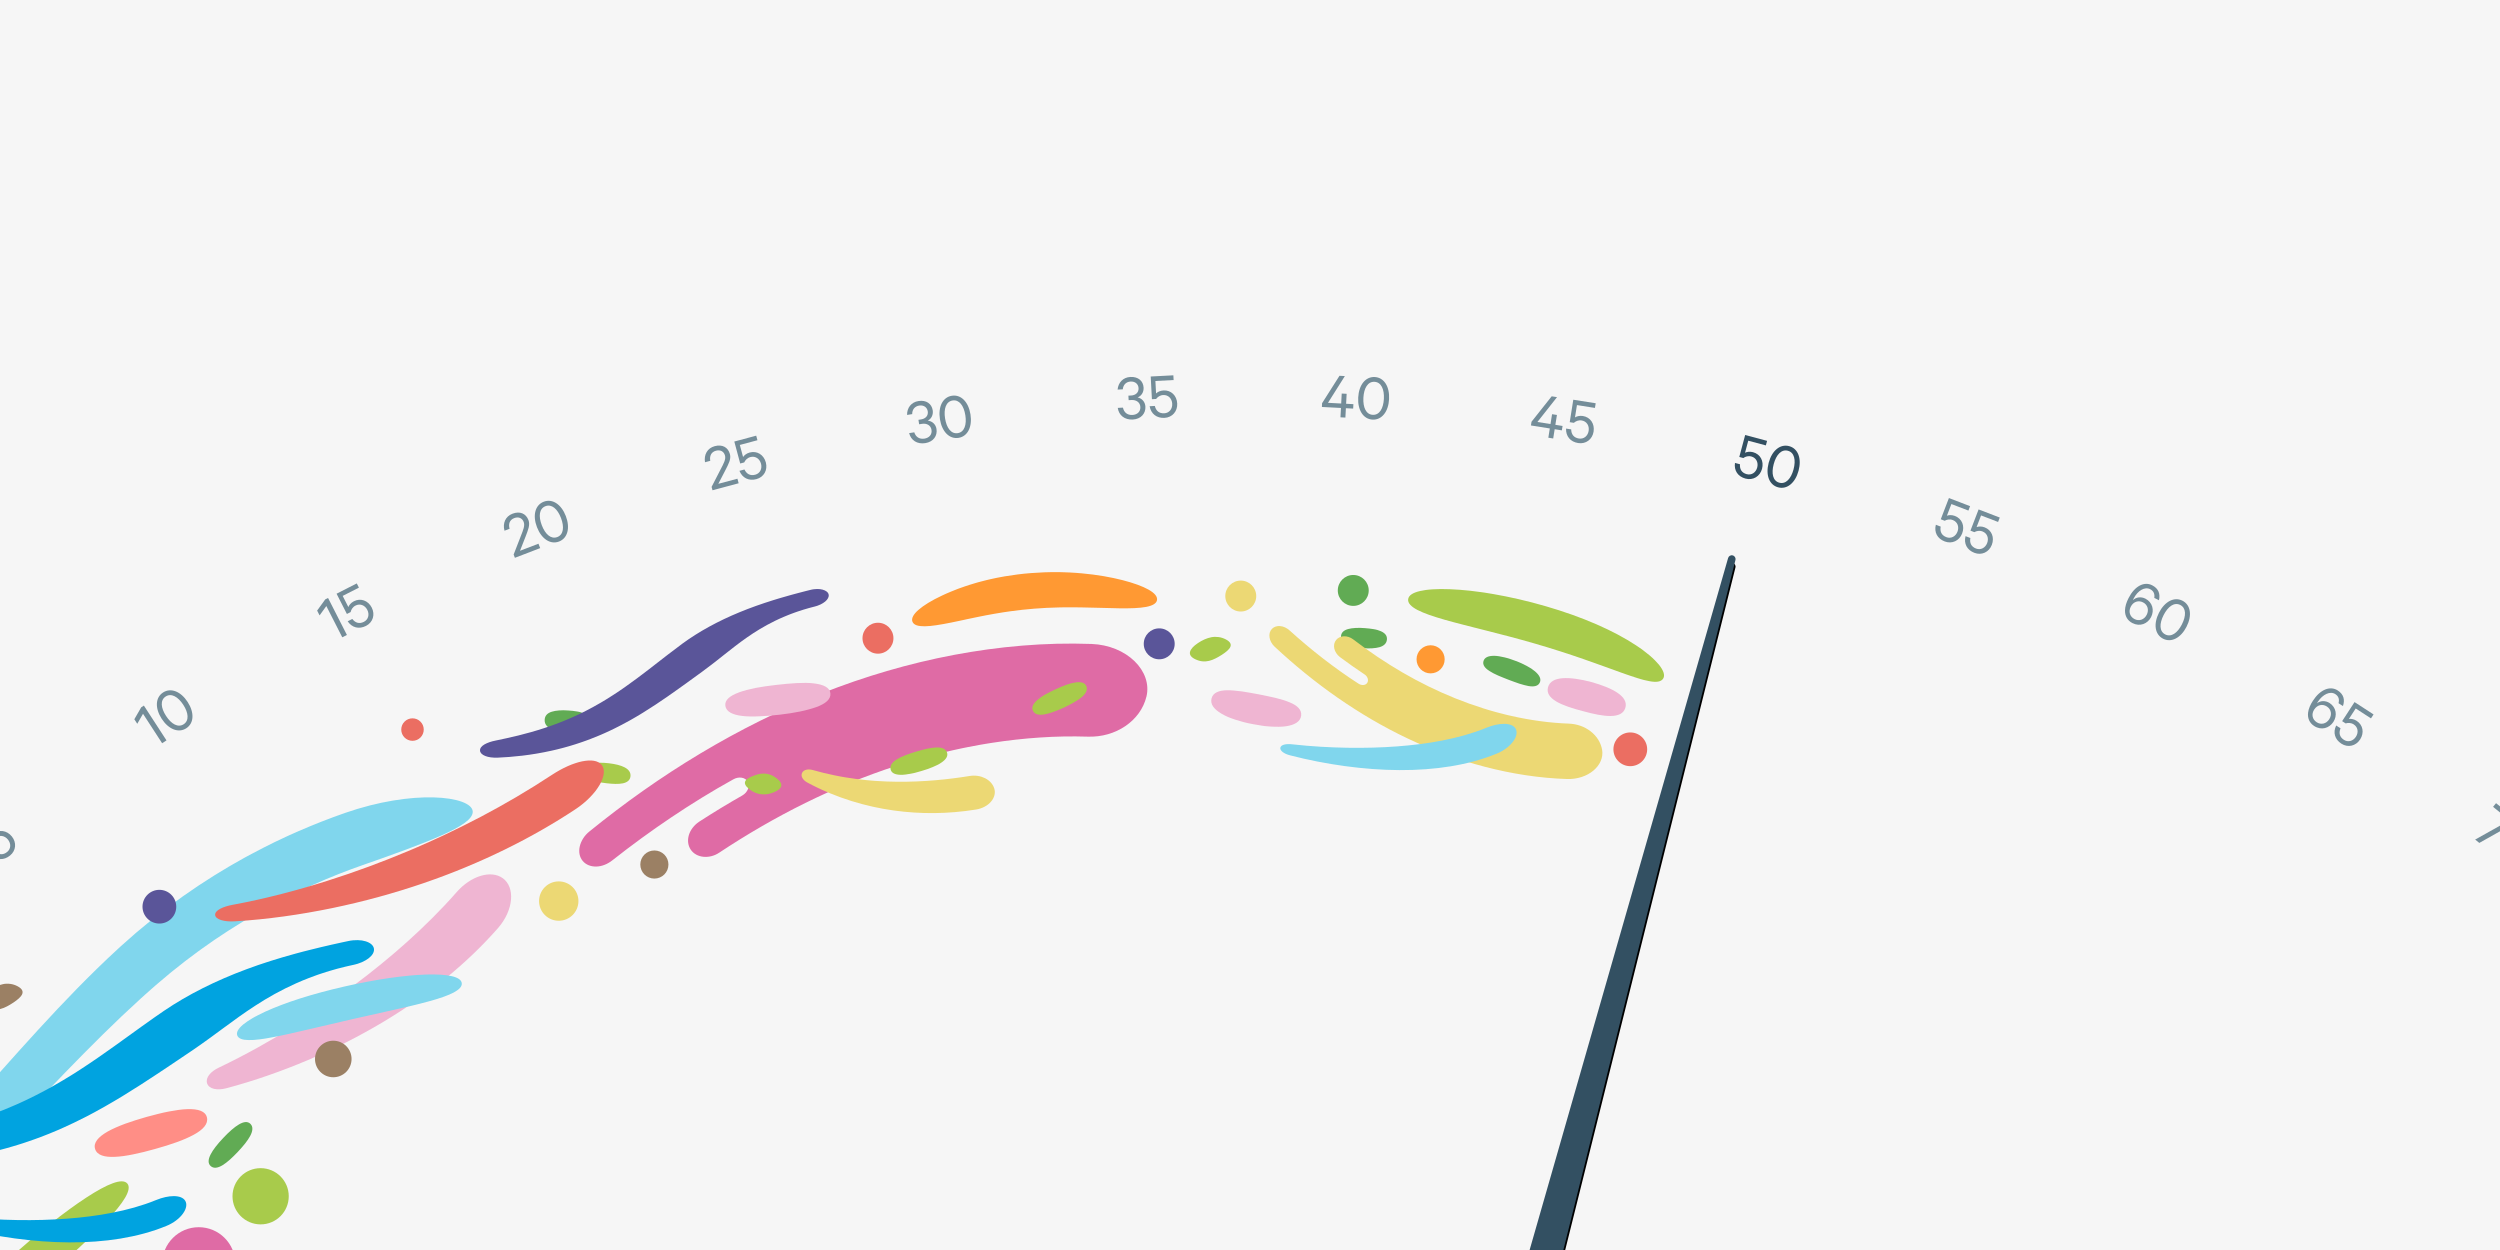<?xml version="1.0" encoding="UTF-8"?>
<svg width="2000px" height="1000px" viewBox="0 0 2000 1000" version="1.1" xmlns="http://www.w3.org/2000/svg" xmlns:xlink="http://www.w3.org/1999/xlink">
    <!-- Generator: Sketch 52.6 (67491) - http://www.bohemiancoding.com/sketch -->
    <title>test</title>
    <desc>Created with Sketch.</desc>
    <defs>
        <rect id="path-1" x="0" y="0" width="3690" height="1282"></rect>
        <path d="M1848.19,724.323 C1846.58,723.891 1844.937,724.825 1844.487,726.419 L1602,1571.736 C1613.878,1574.795 1625.733,1577.926 1637.55,1581.171 L1850.355,727.991 C1850.755,726.383 1849.793,724.75 1848.19,724.323" id="path-3"></path>
        <filter x="-15.7%" y="-3.9%" width="131.4%" height="109.1%" filterUnits="objectBoundingBox" id="filter-4">
            <feOffset dx="0" dy="6" in="SourceAlpha" result="shadowOffsetOuter1"></feOffset>
            <feGaussianBlur stdDeviation="12" in="shadowOffsetOuter1" result="shadowBlurOuter1"></feGaussianBlur>
            <feColorMatrix values="0 0 0 0 0.2   0 0 0 0 0.314   0 0 0 0 0.384  0 0 0 0.33 0" type="matrix" in="shadowBlurOuter1"></feColorMatrix>
        </filter>
    </defs>
    <g id="test" stroke="none" stroke-width="1" fill="none" fill-rule="evenodd">
        <rect fill="#FFFFFF" x="0" y="0" width="2000" height="1000"></rect>
        <g id="Group-8" transform="translate(-462, -280)">
            <g>
                <mask id="mask-2" fill="white">
                    <use xlink:href="#path-1"></use>
                </mask>
                <use id="Rectangle-4" fill="#F6F6F6" fill-rule="nonzero" xlink:href="#path-1"></use>
                <g id="Group-4" mask="url(#mask-2)">
                    <g transform="translate(132.75, 579.524)" id="Group-316">
                        <g>
                            <polygon id="Fill-7" fill="#748D99" points="1391.637 22.731 1402.205 23.284 1402.624 15.306 1406.566 15.513 1406.147 23.491 1411.97 23.797 1411.781 27.355 1405.958 27.049 1405.567 34.543 1401.625 34.336 1402.021 26.842 1386.759 26.044 1386.917 23.023 1400.831 1.103 1405.142 1.328"></polygon>
                            <path d="M1419.964,18.702 C1419.559,26.412 1422.077,32.055 1427.47,32.338 C1432.809,32.617 1435.955,27.271 1436.36,19.561 C1436.765,11.851 1434.193,6.203 1428.854,5.922 C1423.463,5.641 1420.369,10.992 1419.964,18.702 M1415.811,18.483 C1416.339,8.403 1421.665,1.707 1429.056,2.096 C1436.443,2.483 1441.04,9.696 1440.513,19.779 C1439.985,29.857 1434.659,36.553 1427.268,36.166 C1419.881,35.779 1415.284,28.564 1415.811,18.483" id="Fill-9" fill="#748D99"></path>
                            <polygon id="Fill-15" fill="#748D99" points="1559.196 38.064 1569.65 39.719 1570.898 31.829 1574.798 32.443 1573.544 40.336 1579.307 41.249 1578.746 44.766 1572.986 43.855 1571.812 51.266 1567.919 50.65 1569.092 43.239 1553.996 40.848 1554.471 37.864 1570.599 17.516 1574.867 18.191"></polygon>
                            <path d="M1588.336,38.743 L1585.031,38.219 L1587.879,20.251 L1605.801,23.089 L1605.207,26.82 L1590.807,24.54 L1589.241,34.404 C1590.525,33.568 1592.881,32.848 1595.547,33.271 C1601.573,34.227 1605.114,39.487 1604.122,45.778 C1603.141,51.963 1597.977,55.901 1591.79,54.921 C1585.546,53.933 1581.872,49.525 1582.092,43.329 L1586.196,43.979 C1586.28,47.928 1588.257,50.645 1592.366,51.295 C1596.308,51.92 1599.521,49.257 1600.171,45.153 C1600.821,41.048 1598.598,37.47 1594.598,36.838 C1591.988,36.424 1589.799,37.443 1588.336,38.743" id="Fill-17" fill="#748D99"></path>
                            <path d="M1723.916,66.903 L1720.683,66.037 L1725.388,48.465 L1742.918,53.159 L1741.939,56.809 L1727.854,53.035 L1725.271,62.684 C1726.628,61.986 1729.049,61.516 1731.654,62.216 C1737.549,63.792 1740.524,69.395 1738.874,75.549 C1737.254,81.596 1731.708,84.975 1725.656,83.353 C1719.554,81.718 1716.359,76.95 1717.223,70.812 L1721.237,71.887 C1720.91,75.823 1722.589,78.731 1726.605,79.808 C1730.464,80.841 1733.936,78.529 1735.013,74.514 C1736.089,70.499 1734.253,66.712 1730.34,65.664 C1727.789,64.978 1725.507,65.765 1723.916,66.903" id="Fill-23" fill="#335062"></path>
                            <path d="M1748.223,71.737 C1746.227,79.193 1747.512,85.239 1752.727,86.638 C1757.891,88.021 1762.083,83.442 1764.078,75.984 C1766.079,68.528 1764.742,62.469 1759.578,61.085 C1754.363,59.689 1750.223,64.281 1748.223,71.737 M1744.206,70.662 C1746.821,60.91 1753.422,55.469 1760.571,57.383 C1767.717,59.297 1770.714,67.311 1768.099,77.061 C1765.485,86.813 1758.883,92.254 1751.735,90.34 C1744.589,88.423 1741.592,80.412 1744.206,70.662" id="Fill-25" fill="#335062"></path>
                            <path d="M1884.989,117.089 L1881.864,115.89 L1888.387,98.905 L1905.322,105.405 L1903.97,108.933 L1890.355,103.711 L1886.778,113.034 C1888.202,112.483 1890.659,112.267 1893.177,113.236 C1898.876,115.42 1901.245,121.304 1898.964,127.25 C1896.718,133.096 1890.848,135.876 1885.003,133.629 C1879.101,131.366 1876.419,126.292 1877.922,120.276 L1881.803,121.765 C1881.065,125.647 1882.431,128.714 1886.317,130.203 C1890.043,131.634 1893.739,129.697 1895.233,125.818 C1896.723,121.938 1895.29,117.977 1891.505,116.526 C1889.037,115.577 1886.69,116.122 1884.989,117.089" id="Fill-31" fill="#748D99"></path>
                            <path d="M1908.733,126.2 L1905.608,124.999 L1912.13,108.016 L1929.066,114.516 L1927.714,118.045 L1914.099,112.82 L1910.522,122.143 C1911.946,121.594 1914.403,121.378 1916.921,122.345 C1922.62,124.532 1924.989,130.413 1922.708,136.362 C1920.462,142.207 1914.594,144.985 1908.746,142.74 C1902.845,140.478 1900.167,135.402 1901.666,129.387 L1905.547,130.876 C1904.813,134.756 1906.175,137.824 1910.06,139.315 C1913.786,140.745 1917.483,138.809 1918.977,134.929 C1920.467,131.047 1919.033,127.089 1915.253,125.638 C1912.785,124.689 1910.434,125.233 1908.733,126.2" id="Fill-33" fill="#748D99"></path>
                            <path d="M2036.869,195.745 C2040.577,197.632 2044.62,196.24 2046.607,192.345 C2048.616,188.4 2047.394,184.261 2043.684,182.374 C2039.931,180.462 2035.888,181.857 2033.854,185.849 C2031.889,189.697 2033.073,193.811 2036.869,195.745 Z M2052.675,178.773 C2053.134,175.856 2052.355,173.34 2049.372,171.819 C2045.038,169.613 2039.386,172.973 2036.153,179.322 C2036.002,179.612 2035.683,180.357 2035.537,180.647 C2038.021,178.155 2042.102,177.629 2045.569,179.394 C2051.296,182.311 2052.864,188.746 2050.144,194.083 C2047.372,199.519 2041.24,202.032 2035.181,198.944 C2031.327,196.982 2029.183,193.467 2029.243,188.831 C2029.34,185.548 2030.353,182.37 2032.119,178.906 C2036.997,169.334 2044.564,165.432 2050.963,168.693 C2056.16,171.338 2057.575,175.575 2056.428,180.685 L2052.675,178.773 Z" id="Fill-39" fill="#748D99"></path>
                            <path d="M2060.151,192.518 C2056.648,199.396 2056.648,205.576 2061.46,208.028 C2066.224,210.455 2071.273,206.847 2074.776,199.967 C2078.284,193.089 2078.234,186.886 2073.475,184.459 C2068.658,182.008 2063.659,185.64 2060.151,192.518 M2056.447,190.631 C2061.031,181.637 2068.62,177.685 2075.215,181.043 C2081.807,184.401 2083.069,192.86 2078.484,201.854 C2073.901,210.85 2066.311,214.8 2059.721,211.444 C2053.124,208.084 2051.862,199.625 2056.447,190.631" id="Fill-41" fill="#748D99"></path>
                            <path d="M2182.578,278.261 C2186.063,280.526 2190.233,279.561 2192.615,275.895 C2195.027,272.182 2194.242,267.94 2190.757,265.675 C2187.222,263.381 2183.053,264.346 2180.614,268.102 C2178.258,271.725 2179.001,275.938 2182.578,278.261 Z M2200.072,263.032 C2200.828,260.178 2200.319,257.594 2197.511,255.77 C2193.437,253.125 2187.461,255.878 2183.579,261.854 C2183.404,262.126 2183.003,262.834 2182.828,263.104 C2185.557,260.887 2189.675,260.792 2192.939,262.909 C2198.328,266.408 2199.217,272.971 2195.95,277.996 C2192.629,283.112 2186.27,284.97 2180.562,281.266 C2176.94,278.913 2175.169,275.191 2175.713,270.587 C2176.154,267.333 2177.498,264.278 2179.613,261.017 C2185.465,252.007 2193.398,248.917 2199.422,252.828 C2204.313,256.004 2205.281,260.363 2203.602,265.326 L2200.072,263.032 Z" id="Fill-47" fill="#748D99"></path>
                            <path d="M2205.777,279.223 L2202.964,277.399 L2212.878,262.141 L2228.097,272.021 L2226.036,275.19 L2213.809,267.251 L2208.369,275.627 C2209.876,275.384 2212.324,275.685 2214.588,277.156 C2219.706,280.478 2220.802,286.724 2217.33,292.066 C2213.915,297.317 2207.601,298.815 2202.345,295.405 C2197.044,291.967 2195.481,286.445 2198.201,280.872 L2201.691,283.137 C2200.161,286.778 2200.858,290.064 2204.343,292.329 C2207.698,294.501 2211.714,293.375 2213.978,289.891 C2216.244,286.404 2215.668,282.232 2212.272,280.028 C2210.052,278.587 2207.64,278.632 2205.777,279.223" id="Fill-49" fill="#748D99"></path>
                            <polygon id="Fill-55" fill="#748D99" points="2312.691 374.819 2309.377 372.138 2336.971 356.684 2323.707 345.949 2326.086 343.012 2342.749 356.5 2340.677 359.059"></polygon>
                            <path d="M1231.971,16.993 L1234.18,16.878 C1237.688,16.694 1240.28,14.557 1240.095,10.999 C1239.929,7.819 1237.481,5.513 1233.759,5.709 C1230.038,5.905 1227.792,8.455 1227.484,11.93 L1223.335,12.146 C1223.85,6.498 1227.691,2.351 1233.566,2.043 C1239.877,1.712 1243.848,5.288 1244.125,10.572 C1244.319,14.238 1242.316,17.317 1239.344,18.392 C1242.957,19.229 1245.378,22.074 1245.576,25.794 C1245.862,31.239 1242.096,35.762 1235.46,36.108 C1228.992,36.448 1224.307,32.746 1223.454,26.79 L1227.608,26.574 C1228.398,30.371 1231.062,32.663 1235.213,32.447 C1239.15,32.24 1241.727,29.725 1241.533,26.059 C1241.335,22.339 1238.255,20.286 1234.479,20.484 L1232.16,20.603 L1231.971,16.993 Z" id="Fill-69" fill="#748D99"></path>
                            <path d="M1254.119,19.67 L1250.775,19.846 L1249.821,1.677 L1267.941,0.73 L1268.136,4.502 L1253.579,5.265 L1254.101,15.239 C1255.179,14.155 1257.336,12.961 1260.03,12.819 C1266.125,12.5 1270.686,16.908 1271.021,23.273 C1271.345,29.526 1267.117,34.449 1260.86,34.778 C1254.549,35.108 1250.037,31.561 1248.96,25.455 L1253.113,25.237 C1254.018,29.083 1256.513,31.33 1260.666,31.112 C1264.658,30.902 1267.245,27.632 1267.025,23.482 C1266.811,19.331 1263.893,16.294 1259.845,16.506 C1257.204,16.643 1255.28,18.096 1254.119,19.67" id="Fill-71" fill="#748D99"></path>
                            <path d="M1063.998,36.339 L1066.188,35.992 C1069.655,35.444 1072.006,33.048 1071.453,29.531 C1070.951,26.382 1068.278,24.346 1064.597,24.931 C1060.918,25.514 1058.949,28.282 1059.01,31.773 L1054.902,32.423 C1054.823,26.751 1058.207,22.225 1064.021,21.306 C1070.26,20.316 1074.585,23.458 1075.415,28.683 C1075.991,32.308 1074.321,35.578 1071.477,36.957 C1075.161,37.414 1077.863,39.991 1078.448,43.671 C1079.301,49.055 1076.027,53.945 1069.466,54.984 C1063.067,55.998 1058.022,52.807 1056.553,46.975 L1060.659,46.323 C1061.845,50.016 1064.732,52.017 1068.84,51.367 C1072.735,50.751 1075.028,47.982 1074.452,44.357 C1073.874,40.677 1070.591,38.957 1066.856,39.548 L1064.561,39.91 L1063.998,36.339 Z" id="Fill-77" fill="#748D99"></path>
                            <path d="M1085.303,35.206 C1086.511,42.831 1090.15,47.829 1095.48,46.985 C1100.763,46.148 1102.727,40.265 1101.519,32.64 C1100.311,25.016 1096.623,20.025 1091.342,20.859 C1086.01,21.705 1084.095,27.582 1085.303,35.206 M1081.199,35.859 C1079.617,25.886 1083.436,18.232 1090.744,17.074 C1098.052,15.918 1104.046,22.018 1105.627,31.99 C1107.205,41.958 1103.391,49.614 1096.083,50.77 C1088.775,51.929 1082.776,45.827 1081.199,35.859" id="Fill-79" fill="#748D99"></path>
                            <path d="M902.007,61.048 C898.144,62.083 896.787,65.353 897.467,69.139 L893.243,70.27 C892.274,64.157 895.133,58.977 901.026,57.398 C907.13,55.763 911.732,58.329 913.201,63.806 C914.294,67.872 911.912,71.918 909.653,76.437 L903.906,87.532 L919.195,83.438 L920.169,87.089 L899.251,92.691 L898.526,89.979 L905.803,75.848 C908.163,71.302 910.062,67.942 909.25,64.919 C908.37,61.635 905.553,60.099 902.007,61.048" id="Fill-85" fill="#748D99"></path>
                            <path d="M924.639,70.411 L921.406,71.277 L916.694,53.704 L934.22,49.01 L935.198,52.661 L921.116,56.432 L923.703,66.079 C924.529,64.795 926.392,63.18 928.997,62.48 C934.892,60.901 940.27,64.268 941.919,70.42 C943.539,76.47 940.43,82.165 934.377,83.786 C928.273,85.421 923.123,82.889 920.798,77.142 L924.815,76.065 C926.498,79.637 929.407,81.317 933.428,80.242 C937.286,79.207 939.136,75.471 938.06,71.454 C936.983,67.44 933.5,65.076 929.587,66.124 C927.029,66.808 925.447,68.629 924.639,70.411" id="Fill-87" fill="#748D99"></path>
                            <path d="M740.596,114.967 C736.866,116.397 735.855,119.794 736.931,123.487 L732.845,125.054 C731.245,119.076 733.547,113.624 739.242,111.438 C745.143,109.173 749.988,111.247 752.017,116.541 C753.529,120.471 751.583,124.744 749.812,129.472 L745.254,141.108 L760.029,135.438 L761.386,138.965 L741.168,146.725 L740.162,144.104 L745.922,129.287 C747.794,124.521 749.328,120.983 748.208,118.059 C746.986,114.884 744.023,113.651 740.596,114.967" id="Fill-93" fill="#748D99"></path>
                            <path d="M762.701,120.709 C765.468,127.916 770.065,132.052 775.107,130.117 C780.097,128.201 780.793,122.036 778.028,114.83 C775.26,107.624 770.616,103.508 765.623,105.422 C760.583,107.356 759.933,113.503 762.701,120.709 M758.815,122.201 C755.199,112.777 757.339,104.493 764.251,101.844 C771.156,99.194 778.293,103.915 781.909,113.339 C785.529,122.763 783.385,131.044 776.482,133.694 C769.57,136.345 762.437,131.624 758.815,122.201" id="Fill-95" fill="#748D99"></path>
                            <polygon id="Fill-101" fill="#748D99" points="606.774 208.436 603.066 210.323 590.317 185.311 584.915 192.787 582.955 188.941 589.433 180.005 591.692 178.853"></polygon>
                            <path d="M609.749,190.138 L606.765,191.658 L598.499,175.449 L614.672,167.215 L616.384,170.582 L603.395,177.197 L607.929,186.094 C608.475,184.666 609.956,182.7 612.363,181.474 C617.799,178.706 623.76,180.883 626.651,186.557 C629.493,192.137 627.634,198.354 622.054,201.199 C616.425,204.065 610.856,202.661 607.389,197.52 L611.094,195.633 C613.484,198.777 616.679,199.816 620.385,197.929 C623.949,196.114 624.977,192.072 623.091,188.37 C621.201,184.666 617.302,183.078 613.691,184.918 C611.335,186.119 610.167,188.226 609.749,190.138" id="Fill-103" fill="#748D99"></path>
                            <polygon id="Fill-109" fill="#748D99" points="462.44 292.789 458.95 295.054 443.657 271.51 439.065 279.51 436.713 275.889 442.221 266.326 444.348 264.945"></polygon>
                            <path d="M462.106,273.248 C466.307,279.721 471.664,282.809 476.195,279.869 C480.677,276.957 480.079,270.783 475.874,264.31 C471.668,257.835 466.268,254.774 461.78,257.686 C457.255,260.626 457.896,266.773 462.106,273.248 M458.616,275.513 C453.115,267.042 453.488,258.498 459.694,254.47 C465.899,250.442 473.862,253.577 479.363,262.047 C484.86,270.511 484.487,279.055 478.281,283.083 C472.078,287.111 464.12,283.978 458.616,275.513" id="Fill-111" fill="#748D99"></path>
                            <path d="M322.927,376.653 L320.326,378.76 L308.869,364.62 L322.972,353.203 L325.352,356.141 L314.019,365.312 L320.308,373.074 C320.539,371.563 321.581,369.334 323.683,367.634 C328.423,363.794 334.703,364.687 338.717,369.635 C342.659,374.502 342.13,380.973 337.261,384.914 C332.352,388.888 326.614,388.67 322.153,384.363 L325.388,381.747 C328.376,384.324 331.72,384.675 334.951,382.059 C338.058,379.547 338.229,375.38 335.61,372.15 C332.995,368.92 328.846,368.176 325.699,370.724 C323.642,372.388 322.94,374.696 322.927,376.653" id="Fill-117" fill="#748D99"></path>
                            <g id="Group-315" transform="translate(1500.75, 55.55)"></g>
                        </g>
                    </g>
                </g>
                <g id="Group-4" mask="url(#mask-2)">
                    <g transform="translate(130.5, 542.788)">
                        <path d="M1105.559,235.962 C1108.185,231.926 1111.968,229.214 1115.915,227.989 C1119.843,226.756 1124.007,227.066 1127.439,229.262 C1130.872,231.46 1132.91,235.15 1133.402,239.385 C1133.88,243.605 1132.736,248.319 1129.99,252.536 C1122.448,263.68 1114.608,274.609 1106.45,285.282 C1103.414,289.267 1103.546,294.566 1106.716,297.095 C1109.924,299.653 1115.03,298.392 1118.149,294.298 C1130.082,279.038 1141.301,263.209 1151.898,246.968 C1162.495,230.725 1172.454,214.056 1181.793,197.041 C1182.398,195.906 1183.081,194.847 1183.825,193.869 C1184.571,192.891 1185.347,191.978 1186.189,191.161 C1187.866,189.522 1189.739,188.231 1191.696,187.336 C1195.607,185.549 1199.853,185.341 1203.481,187.191 C1207.109,189.04 1209.422,192.615 1210.206,196.942 C1210.599,199.105 1210.61,201.454 1210.219,203.856 C1210.019,205.056 1209.736,206.277 1209.317,207.48 C1208.898,208.682 1208.375,209.881 1207.747,211.058 C1190.891,242.866 1171.885,273.692 1150.542,302.985 C1129.194,332.263 1105.58,360.067 1079.541,385.601 C1053.552,411.172 1025.19,434.503 994.674,454.879 C979.396,465.037 963.621,474.512 947.284,483.077 C930.951,491.655 914.102,499.366 896.628,506.038 C890.148,508.513 883.52,509.746 877.2,509.83 C870.878,509.915 864.863,508.849 859.585,506.801 C849.019,502.722 841.443,494.646 839.746,484.521 C838.075,474.405 840.631,464.51 846.085,456.053 C851.563,447.613 859.93,440.616 870.623,436.522 C882.441,431.938 894.165,426.706 905.649,420.878 C917.143,415.071 928.421,408.704 939.438,401.853 C940.822,401.011 942.19,400.137 943.556,399.26 L947.656,396.633 C950.361,394.831 953.093,393.076 955.765,391.219 L959.79,388.463 L963.777,385.643 L965.771,384.235 L967.744,382.791 L971.689,379.907 C982.158,372.135 992.332,363.919 1002.214,355.331 C1021.977,338.15 1040.514,319.41 1057.736,299.406 C1074.964,279.404 1090.876,258.145 1105.559,235.962" id="Fill-36" fill="#DF6BA5" style="mix-blend-mode: multiply;" transform="translate(1024.873, 347.865) scale(-1, -1) rotate(23) translate(-1024.873, -347.865) "></path>
                        <path d="M1122.112,369.569 C1121.332,369.917 1120.544,370.231 1119.763,370.555 C1118.981,370.875 1118.205,371.203 1117.425,371.512 C1116.644,371.816 1115.866,372.119 1115.092,372.42 C1114.704,372.57 1114.317,372.72 1113.931,372.869 C1113.542,373.012 1113.155,373.154 1112.768,373.296 C1111.994,373.58 1111.223,373.862 1110.455,374.143 C1109.682,374.41 1108.913,374.676 1108.148,374.941 C1106.617,375.481 1105.083,375.959 1103.565,376.452 C1097.479,378.379 1091.494,379.937 1085.619,381.23 C1079.743,382.524 1073.97,383.503 1068.289,384.257 C1065.448,384.641 1062.629,384.939 1059.829,385.207 C1057.029,385.451 1054.247,385.665 1051.482,385.802 C1045.95,386.091 1040.479,386.169 1035.036,386.036 C1032.314,385.98 1029.6,385.853 1026.887,385.696 C1024.174,385.528 1021.463,385.316 1018.749,385.052 C1007.893,383.984 997.004,382.148 985.733,379.299 C980.76,378.04 976.719,375.264 974.358,371.909 C971.989,368.56 971.294,364.638 972.784,361.151 C974.272,357.667 977.228,355.115 980.876,353.675 C984.526,352.24 988.865,351.914 993.247,353.024 C1001.507,355.12 1010.529,357.106 1020.137,358.788 C1029.747,360.475 1039.954,361.835 1050.614,362.673 C1055.944,363.081 1061.388,363.375 1066.923,363.478 C1067.616,363.491 1068.309,363.504 1069.004,363.517 C1069.699,363.522 1070.395,363.527 1071.092,363.531 L1072.14,363.539 L1073.189,363.534 C1073.889,363.53 1074.591,363.526 1075.294,363.523 C1078.103,363.48 1080.937,363.421 1083.785,363.286 C1086.636,363.174 1089.497,362.977 1092.379,362.766 C1093.099,362.704 1093.819,362.643 1094.54,362.581 C1095.261,362.515 1095.987,362.464 1096.708,362.384 C1098.151,362.233 1099.606,362.102 1101.055,361.921 C1106.859,361.246 1112.715,360.379 1118.568,359.233 C1119.486,359.051 1120.401,358.975 1121.276,359.008 C1122.15,359.039 1122.977,359.157 1123.731,359.4 C1125.235,359.88 1126.433,360.807 1126.978,362.216 C1127.522,363.625 1127.223,365.061 1126.324,366.356 C1125.874,367 1125.279,367.621 1124.563,368.16 C1123.847,368.697 1123.017,369.175 1122.112,369.569 Z" id="Fill-30" fill="#ECD874" style="mix-blend-mode: multiply;" transform="translate(1049.625, 369.23) scale(-1, 1) rotate(-5) translate(-1049.625, -369.23) "></path>
                        <path d="M495.332,568.865 C491.934,569.736 488.928,571.16 486.829,572.956 C484.731,574.752 483.539,576.923 483.789,579.332 C484.038,581.744 485.783,583.596 488.381,584.772 C490.978,585.948 494.427,586.446 498.077,586.204 C509.689,585.424 521.187,584.166 532.571,582.544 C543.953,580.921 555.209,578.913 566.298,576.568 C588.472,571.87 609.968,565.778 630.361,558.46 C640.549,554.781 650.479,550.841 660.056,546.576 C669.637,542.319 678.888,537.792 687.752,533.026 C705.479,523.493 721.629,512.961 735.852,501.97 C736.793,501.234 737.699,500.477 738.567,499.701 C739.435,498.924 740.274,498.141 741.052,497.309 C742.615,495.658 744.034,493.965 745.27,492.222 C746.494,490.463 747.552,488.68 748.435,486.902 C749.315,485.121 749.989,483.305 750.497,481.547 C751.521,478.036 751.743,474.584 751.226,471.513 C750.705,468.435 749.418,465.704 747.357,463.488 C745.296,461.271 742.661,459.773 739.703,458.924 C736.739,458.072 733.481,457.897 730.039,458.252 C728.321,458.432 726.593,458.785 724.826,459.251 C723.057,459.713 721.282,460.325 719.523,461.085 C717.751,461.831 715.975,462.704 714.246,463.739 C713.387,464.262 712.508,464.791 711.652,465.37 C710.793,465.946 709.946,466.561 709.112,467.214 C701.515,473.108 693.849,478.582 686.143,483.791 C678.434,488.995 670.672,493.918 662.814,498.637 C654.959,503.362 646.988,507.849 638.875,512.21 C630.757,516.563 622.495,520.792 613.986,524.877 C605.481,528.969 596.755,532.972 587.704,536.857 C583.184,538.812 578.58,540.729 573.889,542.63 C569.2,544.538 564.416,546.407 559.534,548.26 C549.771,551.969 539.6,555.573 528.931,559.04 C518.263,562.502 507.085,565.834 495.332,568.865" id="Fill-34" fill="#EFB5D2" style="mix-blend-mode: multiply;" transform="translate(617.625, 522.171) rotate(-11) translate(-617.625, -522.171) "></path>
                        <path d="M1240.569,169.097 C1242.604,171.028 1242.414,174.696 1240.325,179.749 C1238.241,184.804 1234.242,191.243 1228.55,198.628 C1225.709,202.324 1222.408,206.231 1218.719,210.311 C1214.993,214.363 1210.896,218.606 1206.336,222.854 C1204.087,225.006 1201.676,227.114 1199.228,229.279 C1197.991,230.349 1196.715,231.405 1195.436,232.479 C1194.793,233.013 1194.147,233.55 1193.499,234.09 C1192.837,234.615 1192.172,235.142 1191.504,235.672 C1186.187,239.94 1180.437,244.082 1174.394,248.091 C1168.365,252.127 1162.237,255.699 1156.238,258.967 C1154.724,259.758 1153.225,260.543 1151.739,261.32 C1151.367,261.513 1150.996,261.705 1150.626,261.897 C1150.252,262.08 1149.878,262.261 1149.505,262.443 C1148.758,262.803 1148.015,263.161 1147.276,263.517 C1146.536,263.87 1145.799,264.222 1145.067,264.572 C1144.333,264.916 1143.61,265.276 1142.873,265.59 C1141.404,266.231 1139.952,266.865 1138.518,267.49 C1137.799,267.799 1137.086,268.105 1136.376,268.41 C1135.662,268.702 1134.947,268.978 1134.24,269.258 C1132.822,269.808 1131.422,270.351 1130.044,270.885 C1128.669,271.43 1127.287,271.888 1125.934,272.358 C1124.578,272.816 1123.244,273.268 1121.932,273.711 C1121.603,273.82 1121.276,273.928 1120.95,274.036 C1120.626,274.134 1120.302,274.232 1119.98,274.33 C1119.336,274.521 1118.697,274.71 1118.064,274.898 C1116.798,275.27 1115.553,275.628 1114.331,275.97 C1111.894,276.677 1109.521,277.237 1107.254,277.755 C1098.192,279.853 1090.647,280.658 1085.219,280.35 C1082.51,280.218 1080.306,279.722 1078.697,278.977 C1077.086,278.223 1076.06,277.178 1075.668,275.82 C1075.277,274.462 1075.589,273.039 1076.525,271.563 C1077.459,270.078 1079.032,268.58 1081.123,266.942 C1085.321,263.709 1091.709,260.253 1099.603,256.273 C1101.579,255.284 1103.665,254.299 1105.809,253.216 C1106.885,252.686 1107.984,252.151 1109.107,251.613 C1109.668,251.345 1110.235,251.075 1110.806,250.803 C1111.092,250.668 1111.379,250.532 1111.668,250.395 C1111.95,250.254 1112.234,250.112 1112.519,249.969 C1113.662,249.406 1114.823,248.834 1116.004,248.252 C1117.184,247.672 1118.395,247.114 1119.593,246.484 C1120.8,245.874 1122.024,245.255 1123.265,244.628 C1123.885,244.317 1124.51,244.004 1125.139,243.689 C1125.761,243.361 1126.387,243.03 1127.017,242.697 C1128.278,242.038 1129.555,241.371 1130.847,240.697 C1131.498,240.37 1132.132,240.002 1132.779,239.651 C1133.425,239.298 1134.074,238.942 1134.727,238.585 C1135.38,238.23 1136.037,237.872 1136.697,237.514 C1137.027,237.334 1137.358,237.154 1137.689,236.974 C1138.017,236.786 1138.345,236.597 1138.674,236.408 C1139.991,235.656 1141.321,234.897 1142.663,234.13 C1147.989,231 1153.474,227.71 1158.922,224.057 C1164.386,220.431 1169.642,216.76 1174.608,213.024 C1175.233,212.563 1175.855,212.104 1176.474,211.648 C1177.085,211.178 1177.693,210.71 1178.299,210.245 C1179.511,209.316 1180.713,208.395 1181.901,207.484 C1184.249,205.613 1186.58,203.827 1188.804,201.999 C1193.299,198.412 1197.507,194.873 1201.501,191.597 C1205.47,188.282 1209.211,185.21 1212.677,182.415 C1219.615,176.838 1225.549,172.518 1230.274,170.093 C1235.002,167.672 1238.526,167.16 1240.569,169.097" id="Fill-18" fill="#FF9933" style="mix-blend-mode: multiply;" transform="translate(1158.75, 224.163) scale(1, -1) rotate(38) translate(-1158.75, -224.163) "></path>
                        <g id="Group-45" stroke-width="1" fill="none" transform="translate(1085.008, 431.378) rotate(190) translate(-1085.008, -431.378) translate(540.508, 89.511)">
                            <path d="M455.851,504.911 C454.166,502.222 455.244,499.013 458.062,495.62 C459.473,493.923 461.321,492.18 463.488,490.425 C465.616,488.609 468.04,486.748 470.673,484.923 C473.303,483.094 475.882,481.459 478.334,480.114 C478.945,479.777 479.541,479.447 480.123,479.125 C480.706,478.809 481.28,478.513 481.844,478.238 C482.973,477.689 484.062,477.226 485.1,476.862 C489.252,475.409 492.615,475.531 494.516,478.07 C496.416,480.61 495.436,483.726 492.641,487.204 C491.943,488.073 491.131,488.965 490.225,489.874 C489.772,490.328 489.295,490.787 488.796,491.251 C488.297,491.713 487.783,492.188 487.224,492.633 C485.011,494.443 482.482,496.302 479.778,498.182 C477.072,500.058 474.457,501.793 471.981,503.219 C469.465,504.586 467.112,505.68 465.001,506.38 C460.778,507.781 457.536,507.601 455.851,504.911" id="Fill-46" fill="#A8CB4B" style="mix-blend-mode: multiply;"></path>
                            <g id="Group" transform="translate(0, 404.842)">
                                <path d="M146.497,175.11 C146.114,178.265 143.155,180.007 138.56,180.732 C136.269,181.068 133.581,181.077 130.619,180.909 C129.879,180.865 129.122,180.808 128.35,180.739 C127.964,180.701 127.575,180.663 127.182,180.624 C126.79,180.57 126.396,180.515 125.997,180.46 C124.405,180.228 122.763,179.949 121.086,179.63 C120.248,179.471 119.421,179.306 118.609,179.134 C117.795,178.964 116.996,178.789 116.218,178.572 C114.66,178.157 113.165,177.718 111.754,177.256 C110.342,176.793 109.012,176.306 107.784,175.795 C106.563,175.248 105.442,174.676 104.44,174.085 C102.436,172.9 100.907,171.63 99.987,170.275 C99.067,168.914 98.768,167.43 99.183,165.904 C99.602,164.365 100.575,163.343 102.001,162.66 C103.43,161.972 105.302,161.66 107.508,161.639 C108.612,161.628 109.799,161.69 111.058,161.812 C112.327,161.899 113.669,162.045 115.07,162.24 C116.471,162.435 117.931,162.68 119.438,162.964 C120.19,163.115 120.961,163.241 121.743,163.376 C122.523,163.518 123.314,163.663 124.115,163.81 C125.715,164.113 127.273,164.431 128.773,164.765 C129.148,164.851 129.519,164.936 129.887,165.02 C130.256,165.097 130.622,165.174 130.985,165.25 C131.709,165.405 132.416,165.566 133.105,165.732 C135.862,166.391 138.319,167.178 140.365,168.038 C144.46,169.705 146.88,171.956 146.497,175.11" id="Fill-48" fill="#61AB54" style="mix-blend-mode: multiply;"></path>
                                <path d="M225.563,178.497 C225.356,175.326 227.259,173.074 230.429,171.527 C231.222,171.14 232.096,170.798 233.037,170.496 C233.98,170.203 234.984,169.883 236.049,169.635 C238.175,169.123 240.527,168.752 243.011,168.5 C244.252,168.372 245.468,168.285 246.647,168.23 C247.822,168.145 248.961,168.102 250.052,168.106 C252.235,168.115 254.229,168.314 255.946,168.751 C257.664,169.188 259.105,169.861 260.178,170.818 C261.248,171.763 261.949,172.976 262.183,174.551 C262.415,176.12 262.094,177.474 261.31,178.616 C260.524,179.745 259.278,180.677 257.679,181.455 C256.08,182.233 254.128,182.856 251.935,183.37 C250.839,183.627 249.682,183.857 248.479,184.064 C247.272,184.24 246.017,184.386 244.731,184.517 C242.158,184.78 239.697,184.947 237.448,184.952 C236.323,184.946 235.255,184.935 234.246,184.81 C233.237,184.693 232.294,184.529 231.429,184.31 C227.968,183.433 225.769,181.668 225.563,178.497" id="Fill-56" fill="#61AB54" style="mix-blend-mode: multiply;"></path>
                                <path d="M225.815,72.225 C227.39,69.814 229.66,68.195 232.028,67.463 C234.385,66.727 236.884,66.911 238.943,68.223 C241.002,69.536 242.225,71.739 242.52,74.269 C242.807,76.789 242.121,79.605 240.473,82.123 C235.947,88.779 231.243,95.306 226.348,101.681 C224.527,104.061 224.606,107.226 226.508,108.736 C228.433,110.264 231.496,109.51 233.367,107.065 C240.528,97.951 247.259,88.497 253.617,78.797 C259.975,69.096 265.951,59.141 271.554,48.978 C271.918,48.3 272.327,47.668 272.774,47.084 C273.221,46.5 273.686,45.954 274.192,45.467 C275.198,44.487 276.322,43.716 277.496,43.182 C279.843,42.114 282.39,41.991 284.567,43.095 C286.743,44.2 288.131,46.335 288.602,48.919 C288.837,50.211 288.844,51.613 288.609,53.048 C288.489,53.765 288.32,54.494 288.068,55.212 C287.816,55.93 287.503,56.647 287.126,57.35 C277.012,76.347 265.609,94.758 252.803,112.253 C239.994,129.739 225.826,146.346 210.202,161.596 C194.609,176.868 177.592,190.803 159.283,202.973 C150.116,209.04 140.651,214.699 130.849,219.815 C121.05,224.938 110.941,229.544 100.456,233.529 C96.568,235.007 92.591,235.743 88.8,235.793 C85.007,235.845 81.398,235.208 78.231,233.985 C71.892,231.549 67.346,226.726 66.328,220.678 C65.326,214.637 66.86,208.727 70.132,203.676 C73.419,198.635 78.439,194.457 84.855,192.011 C91.946,189.273 98.98,186.148 105.87,182.668 C112.766,179.199 119.533,175.396 126.143,171.304 C126.973,170.801 127.794,170.279 128.614,169.756 L131.073,168.187 C132.696,167.11 134.336,166.062 135.939,164.953 L138.354,163.307 L140.746,161.623 L141.943,160.782 L143.126,159.92 L145.493,158.197 C151.774,153.555 157.879,148.648 163.808,143.518 C175.666,133.257 186.788,122.064 197.121,110.117 C207.458,98.171 217.005,85.473 225.815,72.225" id="Fill-36" fill="#ECD874" style="mix-blend-mode: multiply;" transform="translate(177.403, 139.059) scale(-1, 1) rotate(209) translate(-177.403, -139.059) "></path>
                                <path d="M6.298,173.614 C6.486,172.09 7.407,170.785 9,169.684 C10.59,168.598 12.851,167.732 15.717,167.059 C17.15,166.722 18.735,166.435 20.461,166.194 C22.188,165.954 24.053,165.803 26.054,165.676 C28.055,165.555 30.189,165.48 32.448,165.45 C34.705,165.434 37.083,165.494 39.579,165.582 C44.574,165.73 50.011,166.211 55.843,166.801 C58.753,167.14 61.758,167.529 64.852,167.953 C65.625,168.06 66.404,168.169 67.188,168.278 C67.97,168.403 68.758,168.529 69.551,168.655 C71.136,168.918 72.742,169.184 74.368,169.453 C87.365,171.691 101.555,174.899 116.248,179.162 C130.941,183.419 144.74,188.343 156.973,193.675 C169.21,198.997 179.869,204.734 188.368,210.334 C189.43,211.037 190.46,211.731 191.458,212.417 C191.956,212.762 192.447,213.102 192.931,213.438 C193.41,213.786 193.877,214.139 194.337,214.486 C196.178,215.876 197.887,217.225 199.453,218.529 C200.241,219.171 200.976,219.841 201.675,220.495 C202.376,221.148 203.04,221.788 203.667,222.415 C204.921,223.67 206.028,224.868 206.975,226.016 C210.699,230.748 211.937,234.491 210.318,237.091 C208.698,239.691 204.854,240.227 199.366,239.172 C197.972,238.939 196.465,238.616 194.862,238.198 C194.06,237.989 193.233,237.758 192.383,237.505 C191.532,237.251 190.66,236.971 189.74,236.708 C187.912,236.162 185.988,235.534 183.977,234.829 C183.475,234.651 182.966,234.47 182.45,234.288 C181.929,234.113 181.401,233.935 180.866,233.756 C179.799,233.393 178.71,233.012 177.6,232.613 C168.71,229.444 158.236,225.527 146.46,221.452 C134.69,217.371 121.625,213.124 107.723,209.096 C93.824,205.064 80.422,201.622 68.184,198.527 C66.654,198.139 65.143,197.755 63.651,197.377 C62.906,197.185 62.166,196.993 61.431,196.802 C60.694,196.621 59.961,196.441 59.234,196.263 C56.325,195.544 53.505,194.818 50.779,194.098 C45.307,192.745 40.231,191.325 35.578,190.04 C33.255,189.383 31.049,188.705 28.96,188.051 C26.868,187.412 24.9,186.764 23.064,186.109 C21.227,185.459 19.527,184.779 17.961,184.131 C16.395,183.483 14.97,182.825 13.697,182.156 C11.151,180.819 9.21,179.434 7.95,178.01 C6.688,176.603 6.11,175.139 6.298,173.614" id="Fill-86" fill="#A8CB4B" style="mix-blend-mode: multiply;" transform="translate(108.639, 202.564) rotate(-190) translate(-108.639, -202.564) "></path>
                                <path d="M354.895,111.827 C354.315,116.587 349.834,119.214 342.875,120.308 C339.404,120.815 335.334,120.828 330.847,120.575 C329.726,120.508 328.58,120.422 327.41,120.318 C326.826,120.26 326.236,120.203 325.64,120.144 C325.048,120.062 324.45,119.98 323.846,119.896 C321.435,119.547 318.947,119.125 316.408,118.644 C315.139,118.404 313.887,118.155 312.656,117.895 C311.424,117.639 310.213,117.374 309.035,117.046 C306.674,116.42 304.411,115.758 302.273,115.061 C300.134,114.362 298.121,113.628 296.26,112.857 C294.41,112.03 292.713,111.167 291.196,110.275 C288.16,108.487 285.843,106.571 284.45,104.526 C283.057,102.473 282.604,100.234 283.232,97.932 C283.867,95.609 285.34,94.067 287.5,93.037 C289.664,91.999 292.499,91.529 295.841,91.497 C297.512,91.48 299.31,91.575 301.217,91.759 C303.14,91.89 305.172,92.11 307.294,92.405 C309.416,92.7 311.628,93.069 313.91,93.497 C315.049,93.725 316.217,93.916 317.401,94.119 C318.582,94.334 319.781,94.553 320.995,94.774 C323.418,95.232 325.777,95.711 328.049,96.216 C328.617,96.345 329.179,96.474 329.736,96.6 C330.296,96.717 330.85,96.834 331.399,96.948 C332.496,97.182 333.567,97.425 334.611,97.676 C338.787,98.669 342.508,99.858 345.606,101.156 C351.81,103.671 355.474,107.067 354.895,111.827" id="Fill-48" fill="#EFB5D2" style="mix-blend-mode: multiply;" transform="translate(318.955, 106.116) rotate(-190) translate(-318.955, -106.116) "></path>
                                <path d="M271.294,212.618 C271.294,219.45 265.754,224.988 258.92,224.988 C252.085,224.987 246.544,219.449 246.544,212.617 C246.543,205.785 252.083,200.247 258.918,200.247 C265.753,200.248 271.293,205.787 271.294,212.618" id="Fill-150" fill="#61AB54" style="mix-blend-mode: multiply;" transform="translate(258.919, 212.618) rotate(-190) translate(-258.919, -212.618) "></path>
                                <path d="M359.145,192.566 C359.145,199.398 353.605,204.936 346.771,204.936 C339.936,204.935 334.396,199.396 334.395,192.565 C334.395,185.733 339.935,180.195 346.769,180.195 C353.604,180.196 359.144,185.734 359.145,192.566" id="Fill-158" fill="#ECD874" style="mix-blend-mode: multiply;" transform="translate(346.77, 192.565) rotate(-190) translate(-346.77, -192.565) "></path>
                                <path d="M32.086,125.943 C32.086,133.396 26.042,139.438 18.587,139.437 C11.131,139.437 5.086,133.395 5.086,125.942 C5.085,118.489 11.129,112.447 18.585,112.448 C26.041,112.448 32.085,118.49 32.086,125.943" id="Fill-126" fill="#EB6E62" transform="translate(18.586, 125.942) rotate(-190) translate(-18.586, -125.942) "></path>
                                <path d="M199.661,169.092 C199.662,175.303 194.625,180.338 188.412,180.337 C182.199,180.337 177.162,175.302 177.162,169.091 C177.161,162.88 182.198,157.845 188.411,157.846 C194.624,157.846 199.661,162.881 199.661,169.092" id="Fill-146" fill="#FF9933" style="mix-blend-mode: multiply;" transform="translate(188.411, 169.092) rotate(-190) translate(-188.411, -169.092) "></path>
                                <path d="M117.914,109.763 C113.258,109.735 109.302,110.963 109.009,113.409 C108.715,115.868 112.5,117.974 117.225,118.683 C124.742,119.82 132.254,120.7 139.741,121.366 C147.228,122.032 154.689,122.478 162.094,122.701 C176.903,123.152 191.494,122.72 205.606,121.317 C219.714,119.901 233.347,117.503 246.151,113.993 C252.551,112.233 258.742,110.202 264.666,107.896 C270.591,105.595 276.24,102.981 281.556,100.126 C282.261,99.743 282.948,99.348 283.616,98.941 C284.282,98.532 284.918,98.084 285.539,97.644 C286.158,97.198 286.757,96.748 287.331,96.286 C287.898,95.808 288.442,95.325 288.961,94.839 C289.48,94.351 289.976,93.865 290.442,93.367 C290.902,92.859 291.336,92.349 291.743,91.841 C292.149,91.333 292.528,90.826 292.878,90.322 C293.229,89.818 293.537,89.294 293.823,88.788 C294.391,87.77 294.843,86.781 295.164,85.821 C295.476,84.845 295.663,83.911 295.722,83.033 C295.84,81.276 295.441,79.743 294.514,78.52 C293.587,77.297 292.223,76.494 290.596,76.056 C289.782,75.837 288.901,75.711 287.972,75.671 C287.032,75.618 286.034,75.641 285.006,75.752 C280.873,76.185 276.101,77.757 271.258,80.355 C265.771,83.331 260.144,85.856 254.489,88.14 C248.83,90.426 243.092,92.384 237.308,94.166 C234.418,95.064 231.501,95.879 228.578,96.684 C225.644,97.457 222.702,98.218 219.729,98.912 C213.786,100.314 207.758,101.575 201.591,102.681 C189.26,104.911 176.4,106.627 162.596,107.864 C155.693,108.483 148.553,108.964 141.121,109.302 C133.691,109.634 125.966,109.82 117.914,109.763" id="Fill-44" fill="#80D6ED" style="mix-blend-mode: multiply;" transform="translate(202.367, 99.258) rotate(-184) translate(-202.367, -99.258) "></path>
                                <path d="M31.372,175.252 C29.27,170.957 31.087,166.493 35.435,162.095 C39.785,157.709 46.638,153.345 54.62,149.402 C70.698,141.728 85.007,138.378 88.879,147.13 C92.752,155.88 80.721,163.818 64.881,171.374 C49.165,179.203 35.594,183.847 31.372,175.252" id="Fill-100" fill="#EFB5D2" style="mix-blend-mode: multiply;" transform="translate(60.054, 160.899) rotate(-149) translate(-60.054, -160.899) "></path>
                            </g>
                            <path d="M839.287,368.428 C839.644,374.774 831.525,377.314 821.391,377.896 C811.258,378.475 802.937,376.916 802.532,370.576 C802.128,364.232 810.308,362.392 820.473,361.811 C830.638,361.227 838.931,362.083 839.287,368.428" id="Fill-50" fill="#A8CB4B" style="mix-blend-mode: multiply;"></path>
                            <path d="M598.601,412.276 C599.827,415.205 598.246,418.19 594.94,421.058 C594.105,421.761 593.192,422.522 592.173,423.249 C591.157,423.981 590.048,424.705 588.861,425.421 C588.267,425.779 587.654,426.135 587.023,426.488 C586.707,426.662 586.387,426.838 586.064,427.016 C585.743,427.198 585.42,427.382 585.093,427.566 C583.783,428.3 582.411,429.023 580.991,429.735 C579.574,430.453 578.16,431.094 576.805,431.735 C575.453,432.382 574.13,432.971 572.847,433.493 C571.564,434.014 570.32,434.468 569.127,434.843 C568.529,435.023 567.949,435.198 567.387,435.367 C566.825,435.528 566.276,435.668 565.743,435.786 C561.477,436.722 558.146,436.204 556.538,433.468 C554.93,430.732 556.273,427.751 559.495,424.607 C559.897,424.214 560.328,423.819 560.787,423.422 C561.016,423.224 561.251,423.024 561.494,422.826 C561.743,422.636 561.995,422.444 562.252,422.249 C563.288,421.478 564.424,420.703 565.64,419.924 C566.856,419.146 568.153,418.364 569.512,417.58 C570.875,416.803 572.328,416.081 573.811,415.33 C575.297,414.586 576.757,413.879 578.179,413.221 C578.535,413.059 578.889,412.898 579.239,412.739 C579.595,412.593 579.947,412.448 580.296,412.304 C580.995,412.021 581.683,411.752 582.358,411.498 C583.708,410.991 585.007,410.546 586.243,410.178 C587.481,409.816 588.644,409.503 589.757,409.341 C594.19,408.639 597.375,409.347 598.601,412.276" id="Fill-52" fill="#A8CB4B" style="mix-blend-mode: multiply;"></path>
                            <path d="M1043.495,28.023 C1043.32,26.442 1043.819,25.061 1044.856,23.85 C1045.89,22.627 1047.462,21.575 1049.444,20.674 C1050.435,20.221 1051.53,19.813 1052.71,19.429 C1053.887,19.034 1055.151,18.674 1056.486,18.345 C1057.822,18.015 1059.231,17.723 1060.693,17.449 C1062.152,17.159 1063.667,16.898 1065.224,16.664 C1068.344,16.217 1071.31,15.825 1074.049,15.668 C1076.793,15.529 1079.274,15.489 1081.429,15.766 C1082.505,15.899 1083.495,16.099 1084.387,16.372 C1085.276,16.636 1086.063,16.963 1086.74,17.38 C1088.091,18.211 1088.992,19.373 1089.313,20.929 C1089.634,22.486 1089.254,23.867 1088.293,25.106 C1087.813,25.723 1087.189,26.313 1086.434,26.858 C1085.679,27.394 1084.795,27.896 1083.8,28.368 C1081.809,29.301 1079.378,30.168 1076.633,30.833 C1073.89,31.515 1070.845,32.136 1067.63,32.597 C1066.023,32.838 1064.451,33.054 1062.929,33.234 C1061.406,33.398 1059.934,33.514 1058.527,33.593 C1057.12,33.67 1055.778,33.703 1054.517,33.682 C1053.255,33.65 1052.074,33.556 1050.989,33.405 C1048.818,33.101 1047.03,32.55 1045.744,31.681 C1044.457,30.801 1043.67,29.601 1043.495,28.023" id="Fill-54" fill="#61AB54" style="mix-blend-mode: multiply;" transform="translate(1066.443, 24.624) rotate(-48) translate(-1066.443, -24.624) "></path>
                            <path d="M373.563,541.231 C377.569,542.274 379.147,544.114 378.991,546.429 C378.829,548.728 376.971,551.585 374.048,554.347 C371.144,557.148 367.807,559.515 364.19,560.893 C363.737,561.064 363.282,561.222 362.821,561.361 C362.355,561.487 361.885,561.596 361.412,561.688 C360.465,561.872 359.504,561.986 358.532,562.019 C356.587,562.088 354.597,561.841 352.585,561.208 C348.564,559.941 347.39,558.066 347.927,555.845 C348.467,553.624 350.72,551.056 353.624,548.382 C354.35,547.713 355.083,547.07 355.825,546.46 C356.196,546.155 356.57,545.861 356.945,545.571 C357.315,545.271 357.689,544.98 358.065,544.7 C359.571,543.581 361.123,542.635 362.748,541.936 C364.373,541.237 366.07,540.784 367.865,540.649 C368.763,540.582 369.686,540.594 370.637,540.695 C371.113,540.745 371.595,540.817 372.085,540.912 C372.57,540.995 373.063,541.101 373.563,541.231" id="Fill-58" fill="#A8CB4B" style="mix-blend-mode: multiply;"></path>
                            <path d="M687.4,389.494 C685.529,388.545 684.235,387.587 683.436,386.635 C682.635,385.676 682.325,384.702 682.422,383.729 C682.519,382.758 683.02,381.773 683.842,380.831 C684.665,379.888 685.805,378.966 687.17,378.078 C688.536,377.19 689.997,376.42 691.538,375.824 C693.08,375.233 694.706,374.852 696.392,374.682 C698.079,374.515 699.827,374.579 701.618,374.928 C703.411,375.299 705.247,375.962 707.104,376.962 C714.514,380.969 711.503,384.542 706.082,387.896 C700.64,391.281 694.858,393.25 687.4,389.494" id="Fill-60" fill="#A8CB4B" style="mix-blend-mode: multiply;"></path>
                        </g>
                        <path d="M722.754,485.117 C731.393,478.646 738.62,471.832 743.349,466.282 C748.028,460.657 750.205,456.291 748.698,454.389 C747.185,452.477 742.504,453.628 736.11,456.757 C729.658,459.817 721.492,464.866 712.739,470.604 C684.967,489.023 655.825,504.824 625.897,518.063 C595.94,531.26 565.225,541.927 534.235,550.498 C503.244,559.094 472.024,565.721 440.921,571.307 C409.812,576.897 378.821,581.495 348.161,586.184 C317.502,590.873 287.158,595.678 257.397,601.681 C249.958,603.191 242.557,604.764 235.2,606.433 C227.844,608.119 220.529,609.849 213.271,611.737 C212.364,611.969 211.457,612.202 210.55,612.434 C209.646,612.661 208.729,612.935 207.82,613.182 C205.999,613.691 204.181,614.198 202.366,614.705 C200.55,615.212 198.737,615.72 196.927,616.227 C196.021,616.48 195.117,616.734 194.213,616.987 C193.317,617.267 192.422,617.545 191.527,617.824 C187.948,618.947 184.381,620.066 180.825,621.182 C179.938,621.468 179.042,621.725 178.165,622.036 C177.286,622.341 176.407,622.646 175.529,622.951 C173.774,623.561 172.021,624.17 170.271,624.778 C168.521,625.388 166.774,625.996 165.03,626.604 L163.723,627.063 L162.43,627.556 C161.568,627.884 160.707,628.213 159.846,628.541 C156.406,629.856 152.976,631.167 149.557,632.474 C146.176,633.878 142.807,635.277 139.449,636.671 C138.61,637.021 137.771,637.371 136.933,637.72 L135.678,638.243 C135.259,638.419 134.849,638.612 134.435,638.796 C132.782,639.539 131.132,640.281 129.484,641.021 C127.837,641.763 126.193,642.504 124.552,643.243 C123.731,643.613 122.911,643.984 122.092,644.353 C121.283,644.744 120.475,645.134 119.667,645.524 C116.437,647.089 113.219,648.648 110.013,650.2 C109.207,650.581 108.421,650.998 107.631,651.405 C106.841,651.814 106.052,652.223 105.264,652.631 C103.687,653.448 102.114,654.263 100.544,655.077 C99.759,655.484 98.974,655.892 98.191,656.298 C97.407,656.705 96.622,657.106 95.854,657.54 C94.311,658.391 92.771,659.241 91.233,660.09 C85.051,663.425 79.067,667.007 73.105,670.515 C70.165,672.339 67.237,674.156 64.321,675.965 C63.594,676.421 62.859,676.863 62.142,677.33 C61.425,677.799 60.709,678.267 59.993,678.735 C58.563,679.671 57.136,680.605 55.711,681.538 C44.347,689.044 33.447,696.854 23.042,704.931 C11.991,713.515 2.18,722.642 -6.057,731.633 C-14.299,740.624 -20.969,749.477 -25.875,757.484 C-30.784,765.492 -33.932,772.653 -35.232,778.269 C-36.536,783.886 -35.993,787.958 -33.593,789.809 C-28.8,793.503 -18.239,788.703 -3.694,779.276 C3.574,774.555 11.83,768.667 20.812,762.012 C29.793,755.354 39.499,747.932 49.635,740.059 C72.618,722.154 96.643,706.747 121.288,693.518 C122.832,692.696 124.374,691.875 125.915,691.055 L128.225,689.825 C128.997,689.42 129.782,689.043 130.56,688.651 C133.677,687.094 136.787,685.54 139.894,683.988 C143.029,682.498 146.177,681.051 149.31,679.58 C152.428,678.075 155.616,676.743 158.778,675.362 C160.361,674.675 161.942,673.987 163.522,673.301 L164.707,672.785 C165.101,672.61 165.497,672.442 165.898,672.286 L168.295,671.326 C171.488,670.043 174.678,668.761 177.864,667.481 C178.657,667.148 179.471,666.876 180.273,666.572 L182.688,665.684 C184.297,665.09 185.905,664.497 187.513,663.904 C189.122,663.311 190.729,662.719 192.336,662.128 C193.959,661.583 195.582,661.039 197.204,660.495 C198.826,659.949 200.447,659.404 202.068,658.859 L204.499,658.04 C205.311,657.773 206.114,657.478 206.935,657.243 C210.207,656.252 213.476,655.261 216.744,654.27 L219.194,653.525 C220.012,653.277 220.822,653.022 221.661,652.795 L226.652,651.391 C228.312,650.915 229.988,650.474 231.658,650.021 C233.33,649.573 234.996,649.109 236.674,648.673 C250.082,645.151 263.617,641.905 277.304,638.896 C284.138,637.372 291.023,635.931 297.924,634.488 C304.838,633.071 311.771,631.661 318.751,630.293 C332.699,627.539 346.79,624.869 361.016,622.153 C375.244,619.44 389.618,616.679 404.136,613.769 C418.657,610.845 433.325,607.78 448.143,604.415 C462.959,601.045 477.926,597.418 493.024,593.341 C500.577,591.326 508.155,589.16 515.77,586.922 C519.572,585.772 523.392,584.648 527.208,583.435 C529.117,582.834 531.032,582.249 532.945,581.631 C534.856,581.01 536.77,580.388 538.688,579.764 C540.608,579.15 542.522,578.495 544.441,577.847 C546.359,577.195 548.285,576.559 550.205,575.888 C554.043,574.533 557.903,573.208 561.75,571.779 C569.465,568.993 577.177,565.987 584.918,562.875 C588.777,561.283 592.66,559.713 596.521,558.032 C597.489,557.618 598.457,557.204 599.426,556.788 C600.396,556.375 601.366,555.959 602.33,555.523 C604.261,554.663 606.196,553.801 608.136,552.936 C610.08,552.086 612.001,551.164 613.94,550.275 C614.907,549.826 615.875,549.377 616.845,548.928 L618.3,548.253 L619.747,547.556 C621.677,546.625 623.611,545.693 625.55,544.758 C626.521,544.296 627.486,543.817 628.45,543.33 C629.414,542.847 630.379,542.363 631.346,541.879 C646.818,534.152 662.204,525.543 677.49,516.137 C679.399,514.959 681.293,513.743 683.201,512.544 C684.153,511.942 685.107,511.339 686.062,510.735 C687.017,510.132 687.956,509.5 688.906,508.882 C690.799,507.639 692.697,506.394 694.6,505.145 C696.491,503.878 698.371,502.583 700.262,501.299 C701.207,500.655 702.153,500.011 703.1,499.366 C704.044,498.715 704.976,498.044 705.916,497.383 C707.792,496.057 709.673,494.727 711.558,493.394 C713.421,492.029 715.288,490.662 717.161,489.291 C718.096,488.604 719.033,487.917 719.97,487.229 C720.897,486.526 721.825,485.822 722.754,485.117" id="Fill-32" fill="#80D6ED" style="mix-blend-mode: multiply;" transform="translate(356.624, 622.258) scale(-1, 1) rotate(57) translate(-356.624, -622.258) "></path>
                        <path d="M251.518,673.966 C246.25,674.121 241.378,673.525 237.799,672.086 C234.217,670.683 231.936,668.594 231.76,665.908 C231.583,663.223 233.563,660.861 236.798,658.96 C240.04,657.095 244.518,655.534 249.445,654.583 C257.13,652.986 265.914,651.135 275.39,648.804 C284.865,646.474 295.024,643.65 305.446,640.199 C315.867,636.744 326.56,632.701 337.113,627.979 C339.743,626.776 342.392,625.601 345,624.317 L346.964,623.376 L347.947,622.905 L348.922,622.413 C350.22,621.758 351.519,621.102 352.818,620.447 C357.985,617.759 363.118,615.011 368.12,612.065 L370,610.978 C370.621,610.604 371.242,610.231 371.862,609.858 C373.1,609.108 374.344,608.381 375.569,607.62 C378.018,606.092 380.46,604.589 382.854,603.021 C385.264,601.492 387.622,599.886 389.974,598.332 C391.141,597.533 392.304,596.737 393.461,595.945 C394.621,595.16 395.766,594.357 396.905,593.552 C406.025,587.17 414.635,580.674 422.639,574.537 C430.637,568.394 438.036,562.588 444.627,557.51 C451.213,552.425 456.995,548.062 461.638,544.668 C480.22,531.104 502.009,519.185 526.419,509.151 C538.612,504.113 551.464,499.595 564.879,495.41 C566.559,494.897 568.246,494.382 569.942,493.865 L571.213,493.475 L572.494,493.105 C573.349,492.857 574.205,492.609 575.063,492.359 C578.483,491.323 581.97,490.408 585.464,489.401 C587.22,488.931 588.984,488.459 590.758,487.984 C591.643,487.742 592.529,487.5 593.419,487.258 C594.312,487.03 595.207,486.802 596.105,486.573 C597.896,486.107 599.698,485.637 601.508,485.166 C603.322,484.715 605.145,484.261 606.979,483.805 C607.624,483.64 608.266,483.495 608.902,483.368 C609.539,483.241 610.174,483.155 610.799,483.074 C612.051,482.918 613.272,482.832 614.448,482.813 C615.624,482.795 616.754,482.841 617.824,482.957 C618.897,483.091 619.91,483.287 620.847,483.542 C624.601,484.56 627.14,486.519 627.655,489.16 C628.169,491.802 626.59,494.621 623.683,497.028 C622.956,497.631 622.145,498.207 621.261,498.749 C620.38,499.308 619.429,499.841 618.413,500.328 C617.398,500.815 616.319,501.261 615.186,501.656 C614.621,501.856 614.038,502.032 613.449,502.215 C612.861,502.399 612.26,502.57 611.648,502.725 C610.539,503.009 609.441,503.291 608.352,503.57 C607.265,503.853 606.183,504.122 605.125,504.437 C603.006,505.053 600.925,505.659 598.879,506.254 C596.853,506.911 594.863,507.556 592.907,508.19 C591.927,508.502 590.969,508.85 590.019,509.191 C589.069,509.533 588.127,509.873 587.193,510.209 C586.262,510.553 585.331,510.873 584.424,511.233 C583.517,511.592 582.618,511.947 581.726,512.3 C579.944,513.01 578.19,513.697 576.494,514.45 C574.794,515.19 573.12,515.907 571.488,516.649 C569.867,517.415 568.272,518.169 566.702,518.912 C554.218,525.009 543.898,531.426 534.713,537.843 C525.512,544.238 517.436,550.641 509.403,556.984 L507.895,558.169 L506.392,559.368 C505.386,560.16 504.38,560.952 503.373,561.745 C502.364,562.543 501.353,563.341 500.339,564.141 C499.32,564.936 498.298,565.733 497.272,566.533 C493.156,569.718 488.93,572.957 484.456,576.206 C479.981,579.478 474.3,583.588 467.623,588.405 C460.941,593.215 453.27,598.731 444.724,604.651 C436.171,610.561 426.765,616.882 416.577,623.118 C414.048,624.692 411.431,626.222 408.815,627.782 C407.49,628.545 406.16,629.311 404.825,630.079 C404.156,630.461 403.486,630.844 402.815,631.228 C402.136,631.603 401.457,631.979 400.777,632.356 C395.353,635.391 389.736,638.3 384.023,641.106 C382.59,641.797 381.154,642.49 379.716,643.184 C378.265,643.851 376.811,644.519 375.357,645.188 L373.173,646.184 L370.966,647.141 C369.494,647.775 368.029,648.423 366.55,649.042 C363.577,650.246 360.627,651.493 357.627,652.607 C356.13,653.172 354.647,653.762 353.145,654.3 C351.643,654.835 350.143,655.369 348.646,655.902 C347.155,656.448 345.644,656.933 344.143,657.431 C342.64,657.923 341.147,658.431 339.647,658.903 C338.143,659.36 336.643,659.817 335.148,660.273 C334.401,660.499 333.654,660.725 332.909,660.95 C332.16,661.16 331.412,661.369 330.665,661.577 C329.172,661.993 327.684,662.407 326.203,662.819 C324.718,663.219 323.23,663.58 321.756,663.958 C321.018,664.144 320.281,664.331 319.547,664.516 C318.813,664.703 318.08,664.888 317.344,665.05 C315.876,665.384 314.414,665.717 312.961,666.048 C301.33,668.645 290.121,670.469 279.752,671.705 C269.381,672.942 259.851,673.606 251.518,673.966" id="Fill-38" fill="#00A3E0" style="mix-blend-mode: multiply;" transform="translate(429.75, 578.399) rotate(2) translate(-429.75, -578.399) "></path>
                        <path d="M245.599,780.192 C245.02,778.772 245.2,777.19 246.099,775.456 C246.551,774.597 247.17,773.665 247.983,772.759 C248.794,771.846 249.778,770.901 250.928,769.925 C255.515,765.991 262.854,761.819 272.348,757.797 C281.84,753.777 293.494,750.001 306.588,746.756 C319.683,743.503 334.211,740.749 349.463,738.543 C364.718,736.32 379.255,734.765 392.478,733.772 C405.703,732.785 417.615,732.355 427.666,732.502 C437.719,732.655 445.907,733.388 451.687,734.838 C457.464,736.285 460.831,738.451 461.2,741.492 C461.569,744.53 458.796,747.331 453.475,749.916 C448.156,752.499 440.285,754.865 430.502,757.046 C420.719,759.234 409.02,761.234 396.064,763.193 C383.109,765.158 368.896,767.087 354.092,769.244 C339.281,771.387 325.314,773.634 312.693,775.772 C300.068,777.905 288.801,779.955 279.283,781.536 C269.769,783.119 261.956,784.156 256.228,784.18 C254.793,784.178 253.481,784.098 252.302,783.935 C251.119,783.764 250.096,783.566 249.198,783.244 C247.408,782.613 246.178,781.612 245.599,780.192" id="Fill-22" fill="#A8CB4B" style="mix-blend-mode: multiply;" transform="translate(353.249, 758.327) rotate(-34) translate(-353.249, -758.327) "></path>
                        <path d="M472.5,462.57 C472.5,470.022 466.456,476.064 459,476.064 C451.544,476.064 445.5,470.022 445.5,462.57 C445.5,455.117 451.544,449.075 459,449.075 C466.456,449.075 472.5,455.117 472.5,462.57" id="Fill-178" fill="#5A5599" style="mix-blend-mode: multiply;"></path>
                        <path d="M866.25,428.833 C866.25,435.044 861.213,440.078 855,440.078 C848.787,440.078 843.75,435.044 843.75,428.833 C843.75,422.622 848.787,417.587 855,417.587 C861.213,417.587 866.25,422.622 866.25,428.833" id="Fill-174" fill="#9B8064" style="mix-blend-mode: multiply;"></path>
                        <path d="M497.06,631.221 C498.223,636.308 493.974,640.956 486.384,645.067 C482.584,647.109 477.978,649.143 472.766,650.989 C470.158,651.906 467.416,652.838 464.56,653.747 C461.702,654.65 458.728,655.522 455.667,656.362 C449.561,658.097 443.699,659.574 438.286,660.651 C432.89,661.783 427.937,662.498 423.641,662.672 C415.086,663.127 409.126,661.389 407.577,656.392 C406.028,651.398 410.079,646.785 417.649,642.432 C421.447,640.311 426.122,638.265 431.4,636.279 C436.693,634.35 442.593,632.498 448.831,630.726 C451.956,629.868 455.016,629.063 457.983,628.331 C460.949,627.593 463.823,626.938 466.586,626.42 C472.108,625.374 477.129,624.631 481.459,624.527 C490.117,624.29 495.889,626.099 497.06,631.221" id="Fill-10" fill="#FF8E86"></path>
                        <path d="M516.148,377.493 C512.387,376.003 508.761,375.05 505.855,374.858 C502.949,374.668 500.765,375.237 499.873,376.848 C498.981,378.461 499.779,380.65 501.728,382.92 C503.675,385.193 506.771,387.549 510.432,389.546 C522.083,395.912 533.946,401.701 545.911,407.071 C557.877,412.436 569.952,417.348 582.057,421.839 C606.269,430.812 630.612,438.06 654.536,443.631 C657.529,444.316 660.509,445.007 663.488,445.636 C664.977,445.953 666.46,446.285 667.946,446.587 C669.432,446.888 670.915,447.189 672.394,447.489 C673.134,447.637 673.873,447.786 674.611,447.934 C675.351,448.074 676.09,448.215 676.828,448.355 C678.305,448.635 679.777,448.913 681.247,449.191 C682.72,449.452 684.188,449.713 685.654,449.972 C687.12,450.226 688.58,450.498 690.043,450.728 C701.73,452.674 713.243,454.219 724.514,455.377 C747.056,457.7 768.629,458.45 788.7,457.95 C790.033,457.918 791.349,457.857 792.644,457.768 C793.94,457.662 795.215,457.527 796.466,457.368 C798.968,457.047 801.375,456.639 803.655,456.079 C805.935,455.531 808.092,454.907 810.095,454.186 C812.098,453.447 813.948,452.635 815.622,451.763 C816.459,451.327 817.251,450.876 817.996,450.412 C818.74,449.937 819.437,449.448 820.084,448.948 C821.377,447.949 822.469,446.905 823.338,445.83 C825.075,443.682 825.917,441.41 825.701,439.119 C825.485,436.828 824.236,434.735 822.194,432.907 C821.172,431.993 819.951,431.146 818.56,430.375 C817.864,429.989 817.125,429.623 816.347,429.275 C815.567,428.916 814.749,428.577 813.893,428.258 C812.183,427.621 810.327,427.066 808.35,426.603 C806.372,426.123 804.271,425.71 802.073,425.409 C799.876,425.121 797.577,424.868 795.202,424.74 C794.014,424.675 792.808,424.638 791.584,424.628 C790.36,424.6 789.119,424.601 787.864,424.631 C765.08,425.181 743.338,424.523 721.873,422.952 C711.141,422.154 700.478,421.122 689.785,419.858 C688.448,419.699 687.11,419.54 685.772,419.381 C684.435,419.21 683.097,419.038 681.758,418.866 C679.076,418.538 676.399,418.149 673.71,417.785 C672.365,417.608 671.023,417.403 669.677,417.206 C668.331,417.009 666.983,416.812 665.633,416.615 C664.285,416.404 662.935,416.194 661.583,415.983 C660.231,415.771 658.875,415.568 657.521,415.338 C646.676,413.565 635.698,411.571 624.514,409.23 C618.917,408.078 613.274,406.823 607.561,405.502 C601.847,404.185 596.076,402.76 590.227,401.256 C578.529,398.244 566.538,394.842 554.195,390.944 C541.86,387.031 529.15,382.645 516.148,377.493" id="Fill-116" fill="#EB6E62" transform="translate(662.622, 416.46) rotate(-32) translate(-662.622, -416.46) "></path>
                        <path d="M1271.25,252.277 C1271.25,259.109 1265.71,264.647 1258.875,264.647 C1252.04,264.647 1246.5,259.109 1246.5,252.277 C1246.5,245.445 1252.04,239.906 1258.875,239.906 C1265.71,239.906 1271.25,245.445 1271.25,252.277" id="Fill-176" fill="#5A5599" style="mix-blend-mode: multiply;"></path>
                        <path d="M1046.25,247.778 C1046.25,254.61 1040.709,260.149 1033.875,260.149 C1027.041,260.149 1021.5,254.61 1021.5,247.778 C1021.5,240.947 1027.041,235.408 1033.875,235.408 C1040.709,235.408 1046.25,240.947 1046.25,247.778" id="Fill-170" fill="#EB6E62"></path>
                        <path d="M701.997,530.107 C702.044,531.432 701.442,532.668 700.26,533.821 C699.077,534.965 697.314,536.056 695.038,537.077 C693.899,537.587 692.632,538.078 691.244,538.552 C689.857,539.028 688.347,539.474 686.728,539.943 C685.107,540.403 683.374,540.848 681.536,541.277 C680.617,541.492 679.672,541.702 678.701,541.91 C677.731,542.118 676.736,542.332 675.716,542.551 C673.677,542.977 671.541,543.39 669.314,543.789 C668.202,543.99 667.067,544.195 665.91,544.404 C664.754,544.613 663.577,544.817 662.379,545.02 C659.983,545.412 657.506,545.817 654.954,546.235 C652.404,546.653 649.777,547.045 647.086,547.454 C636.323,549.11 624.506,550.849 612.127,552.776 C599.747,554.703 587.984,556.655 577.263,558.375 C566.544,560.11 556.88,561.658 548.641,562.604 C546.588,562.863 544.624,563.083 542.753,563.253 C541.817,563.338 540.905,563.411 540.017,563.472 C539.128,563.529 538.268,563.585 537.435,563.639 C534.099,563.837 531.164,563.827 528.69,563.587 C523.769,563.181 520.67,561.817 519.914,559.279 C519.159,556.742 521.039,553.954 525.11,550.952 C527.155,549.49 529.748,547.984 532.826,546.439 C533.212,546.249 533.605,546.055 534.003,545.858 C534.406,545.673 534.815,545.485 535.23,545.294 C536.063,544.918 536.925,544.54 537.815,544.159 C539.596,543.4 541.49,542.63 543.49,541.86 C551.511,538.871 561.244,535.897 572.193,533.233 C583.145,530.584 595.299,528.199 608.124,526.203 C620.949,524.206 633.229,522.767 644.429,521.931 C647.23,521.728 649.964,521.573 652.62,521.428 C655.275,521.272 657.857,521.197 660.354,521.138 C661.603,521.115 662.83,521.092 664.035,521.069 C665.24,521.051 666.423,521.039 667.584,521.057 C669.905,521.08 672.132,521.13 674.26,521.207 C675.323,521.249 676.361,521.285 677.374,521.353 C678.387,521.419 679.373,521.492 680.332,521.572 C682.251,521.733 684.06,521.923 685.753,522.144 C687.445,522.356 689.023,522.637 690.475,522.938 C691.928,523.241 693.256,523.575 694.451,523.942 C696.843,524.674 698.706,525.543 699.983,526.582 C701.26,527.612 701.949,528.782 701.997,530.107" id="Fill-84" fill="#80D6ED" style="mix-blend-mode: multiply;" transform="translate(610.875, 542.413) rotate(-4) translate(-610.875, -542.413) "></path>
                        <path d="M301.421,719.36 C296.765,719.332 292.809,720.56 292.516,723.007 C292.221,725.466 296.006,727.571 300.732,728.28 C308.248,729.417 315.76,730.296 323.247,730.961 C330.735,731.627 338.195,732.072 345.6,732.295 C360.409,732.745 375,732.312 389.112,730.908 C403.22,729.491 416.853,727.092 429.658,723.581 C436.057,721.82 442.249,719.789 448.173,717.483 C454.098,715.181 459.747,712.567 465.063,709.711 C465.768,709.329 466.455,708.933 467.123,708.527 C467.789,708.117 468.426,707.67 469.047,707.229 C469.666,706.784 470.265,706.333 470.838,705.871 C471.405,705.393 471.95,704.911 472.469,704.424 C472.988,703.936 473.484,703.45 473.95,702.952 C474.41,702.444 474.844,701.934 475.25,701.426 C475.657,700.918 476.036,700.411 476.386,699.907 C476.737,699.403 477.045,698.878 477.331,698.373 C477.899,697.354 478.352,696.365 478.673,695.405 C478.984,694.43 479.171,693.496 479.23,692.617 C479.348,690.861 478.95,689.328 478.023,688.105 C477.096,686.882 475.732,686.079 474.105,685.641 C473.291,685.422 472.41,685.296 471.481,685.257 C470.541,685.203 469.543,685.226 468.515,685.338 C464.382,685.771 459.61,687.343 454.767,689.942 C449.279,692.918 443.653,695.444 437.997,697.728 C432.338,700.014 426.6,701.972 420.816,703.755 C417.926,704.653 415.009,705.468 412.086,706.273 C409.152,707.047 406.21,707.808 403.236,708.502 C397.294,709.904 391.265,711.166 385.098,712.272 C372.767,714.503 359.907,716.219 346.103,717.458 C339.2,718.077 332.06,718.559 324.628,718.897 C317.198,719.23 309.473,719.417 301.421,719.36" id="Fill-44" fill="#00A3E0" style="mix-blend-mode: multiply;" transform="translate(385.875, 708.847) rotate(6) translate(-385.875, -708.847) "></path>
                        <path d="M767.265,316.231 C767.063,312.844 768.929,310.438 772.038,308.786 C772.816,308.373 773.672,308.007 774.596,307.685 C775.52,307.371 776.505,307.03 777.549,306.765 C779.635,306.218 781.941,305.822 784.376,305.552 C785.594,305.416 786.786,305.322 787.942,305.264 C789.095,305.173 790.211,305.126 791.281,305.131 C793.422,305.14 795.377,305.353 797.062,305.82 C798.746,306.286 800.16,307.005 801.212,308.027 C802.261,309.036 802.948,310.332 803.177,312.014 C803.405,313.689 803.09,315.136 802.321,316.356 C801.55,317.562 800.328,318.557 798.76,319.388 C797.192,320.219 795.278,320.885 793.127,321.434 C792.052,321.709 790.918,321.954 789.738,322.176 C788.554,322.364 787.324,322.519 786.062,322.66 C783.539,322.94 781.126,323.119 778.921,323.124 C777.817,323.118 776.769,323.106 775.78,322.973 C774.791,322.848 773.866,322.673 773.018,322.439 C769.624,321.503 767.467,319.618 767.265,316.231" id="Fill-56" fill="#61AB54" style="mix-blend-mode: multiply;" transform="translate(785.25, 314.127) rotate(190) translate(-785.25, -314.127) "></path>
                        <path d="M343.26,523.95 C347.305,525.045 348.898,526.976 348.74,529.407 C348.576,531.82 346.7,534.82 343.749,537.72 C340.816,540.661 337.446,543.146 333.793,544.593 C333.337,544.773 332.877,544.939 332.411,545.084 C331.941,545.217 331.466,545.331 330.989,545.428 C330.033,545.621 329.062,545.74 328.081,545.776 C326.117,545.848 324.108,545.589 322.076,544.924 C318.015,543.595 316.831,541.626 317.373,539.294 C317.918,536.962 320.194,534.266 323.126,531.459 C323.859,530.756 324.599,530.081 325.349,529.441 C325.723,529.12 326.101,528.812 326.479,528.507 C326.853,528.192 327.231,527.887 327.61,527.593 C329.131,526.418 330.699,525.425 332.339,524.691 C333.98,523.957 335.693,523.482 337.506,523.34 C338.413,523.269 339.345,523.282 340.305,523.387 C340.785,523.439 341.273,523.516 341.767,523.615 C342.257,523.702 342.754,523.813 343.26,523.95" id="Fill-58" fill="#9B8064" style="mix-blend-mode: multiply;" transform="translate(333, 534.542) rotate(190) translate(-333, -534.542) "></path>
                        <path d="M670.5,320.875 C670.5,325.843 666.471,329.871 661.5,329.871 C656.529,329.871 652.5,325.843 652.5,320.875 C652.5,315.906 656.529,311.878 661.5,311.878 C666.471,311.878 670.5,315.906 670.5,320.875" id="Fill-126" fill="#EB6E62"></path>
                        <path d="M562.5,694.229 C562.5,706.651 552.426,716.72 540,716.72 C527.574,716.72 517.5,706.651 517.5,694.229 C517.5,681.808 527.574,671.738 540,671.738 C552.426,671.738 562.5,681.808 562.5,694.229" id="Fill-122" fill="#A8CB4B" style="mix-blend-mode: multiply;"></path>
                        <path d="M794.25,458.071 C794.25,466.766 787.198,473.815 778.5,473.815 C769.802,473.815 762.75,466.766 762.75,458.071 C762.75,449.376 769.802,442.327 778.5,442.327 C787.198,442.327 794.25,449.376 794.25,458.071" id="Fill-178" fill="#ECD874" style="mix-blend-mode: multiply;"></path>
                        <path d="M729.428,343.349 C725.717,343.459 722.284,343.038 719.762,342.022 C717.239,341.032 715.632,339.557 715.508,337.662 C715.383,335.766 716.778,334.099 719.057,332.757 C721.341,331.441 724.497,330.338 727.968,329.668 C733.382,328.54 739.571,327.234 746.247,325.588 C752.922,323.944 760.08,321.951 767.423,319.515 C774.765,317.076 782.298,314.222 789.734,310.889 C791.587,310.04 793.452,309.21 795.29,308.304 L796.674,307.639 L797.367,307.307 L798.053,306.96 C798.968,306.498 799.883,306.035 800.798,305.572 C804.439,303.675 808.055,301.735 811.579,299.656 L812.904,298.888 C813.341,298.625 813.778,298.361 814.215,298.098 C815.088,297.569 815.964,297.056 816.827,296.518 C818.553,295.44 820.273,294.379 821.96,293.272 C823.657,292.193 825.319,291.059 826.976,289.962 C827.799,289.398 828.618,288.836 829.433,288.277 C830.25,287.723 831.057,287.156 831.859,286.588 C838.285,282.083 844.351,277.498 849.99,273.166 C855.625,268.829 860.838,264.731 865.481,261.147 C870.122,257.558 874.195,254.478 877.466,252.083 C890.558,242.508 905.909,234.094 923.107,227.012 C931.698,223.456 940.752,220.267 950.203,217.313 C951.387,216.951 952.576,216.588 953.771,216.222 L954.666,215.947 L955.569,215.686 C956.171,215.511 956.774,215.336 957.379,215.159 C959.788,214.428 962.245,213.783 964.707,213.072 C965.944,212.74 967.187,212.407 968.436,212.071 C969.06,211.901 969.685,211.73 970.311,211.559 C970.941,211.398 971.571,211.237 972.204,211.076 C973.466,210.746 974.735,210.415 976.01,210.082 C977.288,209.764 978.573,209.443 979.865,209.121 C980.319,209.005 980.772,208.903 981.22,208.813 C981.668,208.724 982.116,208.663 982.557,208.606 C983.439,208.495 984.299,208.435 985.128,208.421 C985.956,208.409 986.752,208.441 987.506,208.523 C988.262,208.618 988.975,208.756 989.636,208.936 C992.281,209.655 994.07,211.038 994.432,212.902 C994.795,214.767 993.682,216.756 991.634,218.456 C991.122,218.881 990.55,219.288 989.927,219.67 C989.307,220.065 988.636,220.441 987.921,220.785 C987.206,221.129 986.446,221.444 985.648,221.722 C985.249,221.864 984.839,221.988 984.424,222.117 C984.009,222.247 983.586,222.367 983.154,222.477 C982.373,222.678 981.6,222.876 980.833,223.073 C980.066,223.273 979.304,223.463 978.559,223.685 C977.066,224.12 975.6,224.548 974.158,224.968 C972.731,225.432 971.329,225.887 969.951,226.335 C969.261,226.555 968.586,226.8 967.916,227.041 C967.247,227.282 966.583,227.522 965.925,227.76 C965.269,228.003 964.613,228.228 963.974,228.483 C963.335,228.736 962.702,228.986 962.073,229.235 C960.818,229.736 959.582,230.221 958.388,230.753 C957.19,231.275 956.01,231.781 954.86,232.305 C953.718,232.846 952.595,233.378 951.488,233.902 C942.693,238.207 935.422,242.736 928.951,247.265 C922.468,251.78 916.778,256.299 911.119,260.777 L910.056,261.613 L908.998,262.459 C908.289,263.018 907.58,263.577 906.871,264.137 C906.159,264.7 905.447,265.263 904.733,265.828 C904.015,266.389 903.295,266.952 902.573,267.517 C899.673,269.765 896.695,272.051 893.543,274.345 C890.39,276.654 886.387,279.556 881.683,282.955 C876.976,286.351 871.571,290.244 865.55,294.423 C859.524,298.595 852.897,303.057 845.72,307.458 C843.937,308.569 842.094,309.649 840.25,310.751 C839.317,311.289 838.38,311.829 837.439,312.372 C836.968,312.642 836.496,312.912 836.023,313.183 C835.545,313.448 835.067,313.713 834.588,313.979 C830.767,316.122 826.809,318.175 822.784,320.155 C821.774,320.643 820.762,321.133 819.749,321.622 C818.727,322.093 817.703,322.565 816.678,323.037 L815.139,323.74 L813.585,324.415 C812.547,324.863 811.515,325.32 810.473,325.757 C808.379,326.607 806.3,327.487 804.187,328.274 C803.132,328.672 802.087,329.088 801.029,329.468 C799.971,329.846 798.914,330.223 797.859,330.6 C796.809,330.985 795.744,331.327 794.687,331.679 C793.628,332.026 792.576,332.384 791.519,332.717 C790.459,333.04 789.403,333.363 788.349,333.684 C787.823,333.844 787.297,334.003 786.772,334.163 C786.244,334.31 785.717,334.458 785.191,334.605 C784.139,334.898 783.091,335.191 782.047,335.482 C781.001,335.764 779.953,336.019 778.914,336.286 C778.394,336.417 777.875,336.549 777.358,336.68 C776.84,336.811 776.324,336.942 775.806,337.056 C774.771,337.292 773.742,337.527 772.718,337.761 C764.523,339.594 756.626,340.881 749.321,341.753 C742.014,342.627 735.299,343.096 729.428,343.349" id="Fill-38" fill="#5A5599" style="mix-blend-mode: multiply;"></path>
                        <path d="M519.75,748.208 C519.75,764.356 506.654,777.447 490.5,777.447 C474.346,777.447 461.25,764.356 461.25,748.208 C461.25,732.06 474.346,718.97 490.5,718.97 C506.654,718.97 519.75,732.06 519.75,748.208" id="Fill-122" fill="#DF6BA5" style="mix-blend-mode: multiply;"></path>
                        <g id="Group-44" stroke-width="1" fill="none" transform="translate(1276.288, 295.091) rotate(25) translate(-1276.288, -295.091) translate(947.788, 130.905)">
                            <path d="M72.964,279.84 C75.384,283.905 72.923,289.006 67.376,294.556 C65.994,295.953 64.395,297.34 62.673,298.816 C60.948,300.289 59.058,301.784 57.031,303.292 C52.976,306.308 48.37,309.377 43.427,312.425 C38.491,315.486 33.656,318.186 29.169,320.512 C24.7,322.865 20.517,324.741 16.782,325.98 C9.312,328.455 3.621,328.38 1.035,324.418 C-1.552,320.456 0.881,315.497 6.445,309.93 C9.225,307.148 12.788,304.215 16.889,301.183 C21.008,298.178 25.732,295.175 30.724,292.079 C35.725,288.996 40.553,286.162 45.058,283.773 C47.311,282.579 49.483,281.495 51.555,280.548 C53.624,279.597 55.635,278.849 57.502,278.219 C64.993,275.738 70.544,275.775 72.964,279.84" id="Fill-92" fill="#EFB5D2" style="mix-blend-mode: multiply;"></path>
                        </g>
                        <path d="M612.75,584.397 C612.75,592.471 606.202,599.016 598.125,599.016 C590.048,599.016 583.5,592.471 583.5,584.397 C583.5,576.323 590.048,569.778 598.125,569.778 C606.202,569.778 612.75,576.323 612.75,584.397" id="Fill-144" fill="#9B8064" style="mix-blend-mode: multiply;"></path>
                        <path d="M1413.071,137.779 C1413.9,134.241 1421.656,133.434 1433.618,134.875 C1439.614,135.527 1446.624,136.859 1454.364,138.531 C1455.33,138.745 1456.308,138.962 1457.297,139.181 C1458.282,139.42 1459.277,139.662 1460.283,139.907 C1462.293,140.402 1464.343,140.92 1466.427,141.458 C1468.508,142.007 1470.626,142.565 1472.775,143.132 C1474.922,143.707 1477.08,144.36 1479.271,144.997 C1496.817,150.043 1512.335,155.796 1523.176,160.963 C1533.978,166.264 1540.092,170.977 1538.838,174.407 C1537.58,177.853 1529.927,177.518 1518.366,174.925 C1506.756,172.462 1491.214,167.73 1473.957,162.768 C1471.802,162.142 1469.684,161.485 1467.581,160.888 C1465.481,160.283 1463.411,159.686 1461.378,159.1 C1459.349,158.497 1457.356,157.905 1455.404,157.325 C1454.43,157.028 1453.466,156.734 1452.513,156.444 C1451.557,156.161 1450.613,155.882 1449.68,155.606 C1442.218,153.392 1435.555,151.171 1429.981,149.179 C1418.873,145.057 1412.232,141.362 1413.071,137.779" id="Fill-110" fill="#F6F6F6"></path>
                        <path d="M1302.75,339.992 C1302.75,353.035 1292.173,363.608 1279.125,363.608 C1266.077,363.608 1255.5,353.035 1255.5,339.992 C1255.5,326.95 1266.077,316.377 1279.125,316.377 C1292.173,316.377 1302.75,326.95 1302.75,339.992" id="Fill-148" fill="#F6F6F6"></path>
                    </g>
                </g>
                <g id="Fill-313" mask="url(#mask-2)">
                    <use fill="black" fill-opacity="1" filter="url(#filter-4)" xlink:href="#path-3"></use>
                    <use fill="#335062" fill-rule="evenodd" xlink:href="#path-3"></use>
                </g>
            </g>
        </g>
    </g>
</svg>